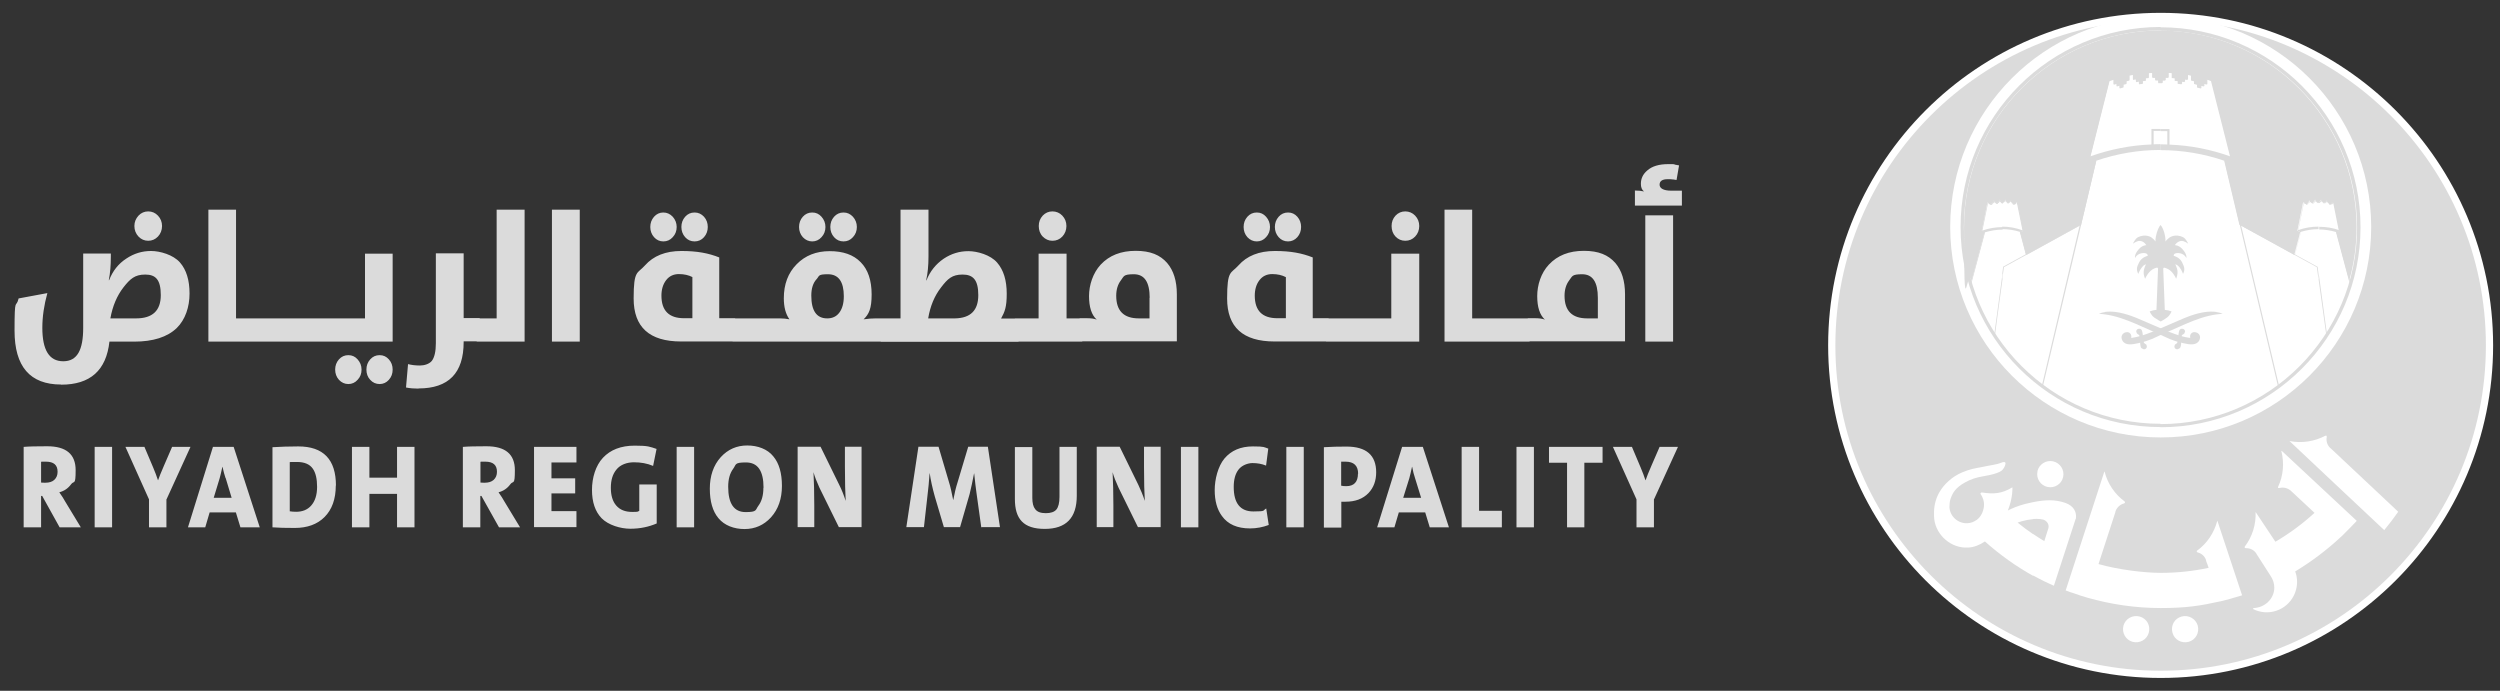 <svg xmlns="http://www.w3.org/2000/svg" width="152" height="42" viewBox="0 0 152 42" fill="none"><rect x="0" y="0" width="152" height="42" fill="#333333" stroke="none"/><path d="M131.371 1C120.34 1 111.371 9.968 111.371 21C111.371 32.032 120.34 41 131.371 41C142.403 41 151.362 32.032 151.362 21C151.362 9.968 142.393 1 131.371 1Z" fill="#DBDBDB"></path><path d="M131.371 1C120.34 1 111.371 9.968 111.371 21C111.371 32.032 120.34 41 131.371 41C142.403 41 151.362 32.032 151.362 21C151.362 9.968 142.393 1 131.371 1Z" stroke="white" stroke-width="0.439"></path><path d="M131.371 1C124.312 1 118.572 6.74 118.572 13.799C118.572 20.857 124.312 26.597 131.371 26.597C138.429 26.597 144.169 20.857 144.169 13.799C144.169 6.74 138.429 1 131.371 1Z" fill="white"></path><path d="M131.371 1.85C124.781 1.85 119.413 7.217 119.413 13.808C119.413 20.398 119.575 16.043 119.872 17.084L120.664 14.113L120.492 14.027L120.836 12.318L120.913 12.289V12.384L120.96 12.365V12.413L121.018 12.394V12.442L121.085 12.423V12.375H121.142V12.308H121.19V12.203H121.256C121.256 12.193 121.256 12.279 121.256 12.279H121.314C121.314 12.27 121.314 12.318 121.314 12.318H121.371V12.356H121.438V12.299H121.495V12.251H121.543V12.155H121.61V12.241H121.667V12.289H121.724V12.337H121.791V12.289H121.849V12.241H121.896V12.155H121.963V12.251H122.021V12.299H122.068V12.356H122.135V12.318H122.183V12.279H122.24C122.24 12.289 122.24 12.203 122.24 12.203H122.307V12.308H122.364V12.365H122.412V12.432L122.479 12.451V12.404L122.527 12.423V12.375L122.584 12.394V12.299L122.66 12.327L123.004 14.037L122.832 14.123L123.195 15.508L126.529 13.674L127.455 9.777L127.083 9.586L128.257 4.935C128.343 4.906 128.429 4.877 128.515 4.849V5.154C128.573 5.135 128.63 5.116 128.697 5.097V5.259C128.754 5.24 128.821 5.221 128.878 5.212V5.384C128.955 5.364 129.031 5.336 129.107 5.317V5.154C129.174 5.135 129.232 5.126 129.289 5.107V4.944C129.346 4.935 129.413 4.916 129.47 4.896V4.6C129.547 4.581 129.623 4.572 129.69 4.553V4.858C129.747 4.849 129.814 4.839 129.872 4.83V4.992C129.929 4.992 129.996 4.973 130.053 4.963V5.126C130.129 5.116 130.206 5.107 130.282 5.097V4.935C130.34 4.935 130.397 4.916 130.464 4.916V4.763C130.521 4.763 130.578 4.744 130.645 4.744V4.448C130.722 4.448 130.788 4.438 130.865 4.438V4.734C130.922 4.734 130.979 4.734 131.046 4.734V4.896C131.104 4.896 131.161 4.896 131.228 4.896V5.059H131.342H131.457V4.896C131.514 4.896 131.581 4.896 131.638 4.896V4.734C131.696 4.734 131.763 4.734 131.82 4.734V4.438C131.896 4.438 131.963 4.438 132.04 4.448V4.744C132.097 4.744 132.164 4.753 132.221 4.763V4.916C132.278 4.916 132.345 4.935 132.403 4.935V5.097C132.479 5.107 132.555 5.116 132.632 5.126V4.963C132.699 4.963 132.756 4.982 132.813 4.992V4.83C132.871 4.839 132.937 4.849 132.995 4.858V4.553C133.071 4.572 133.138 4.581 133.214 4.6V4.896C133.272 4.906 133.339 4.925 133.396 4.944V5.107C133.463 5.126 133.52 5.135 133.577 5.154V5.317C133.654 5.336 133.73 5.364 133.807 5.384V5.212C133.864 5.231 133.931 5.25 133.988 5.259V5.097C134.045 5.116 134.112 5.126 134.17 5.145V4.839C134.255 4.868 134.341 4.896 134.427 4.925L135.602 9.576L135.23 9.767L136.156 13.664L139.49 15.498L139.852 14.113L139.681 14.027L140.024 12.318L140.101 12.289V12.384L140.158 12.365V12.413L140.206 12.394V12.442L140.273 12.423V12.375H140.32V12.308H140.378V12.203H140.445C140.445 12.193 140.445 12.279 140.445 12.279H140.492C140.492 12.27 140.492 12.318 140.492 12.318H140.55V12.356H140.617V12.299H140.674V12.251H140.731V12.155H140.798V12.241H140.846V12.289H140.903V12.337H140.97V12.289H141.027V12.241H141.085V12.155H141.151V12.251H141.199V12.299H141.256V12.356H141.323V12.318H141.381V12.279H141.428C141.428 12.289 141.428 12.203 141.428 12.203H141.495V12.308H141.553V12.365H141.61V12.432L141.677 12.451V12.404L141.734 12.423V12.375L141.782 12.394V12.299L141.858 12.327L142.202 14.037L142.03 14.123L142.823 17.093C143.119 16.052 143.281 14.954 143.281 13.817C143.281 7.227 137.914 1.859 131.333 1.859" fill="#DBDBDB"></path><path d="M121.753 16.625V16.979C121.59 18.134 121.304 20.302 121.304 20.302H121.256M121.753 12.327H121.743V12.28H121.686V12.232H121.628V12.146H121.523V12.241H121.466V12.289H121.428L121.418 12.318V12.346H121.39V12.299H121.332V12.26H121.285V12.175L121.179 12.194V12.28H121.132V12.346H121.094L121.084 12.375V12.413H121.055V12.366L120.998 12.385V12.337L120.95 12.356V12.26L120.845 12.299C120.839 12.305 120.718 12.881 120.482 14.027V14.046L120.645 14.132L119.823 17.227H119.861C119.861 17.236 120.692 14.123 120.692 14.123C121.046 14.018 121.399 13.96 121.762 13.96V13.808C121.342 13.808 120.922 13.875 120.53 14.018C120.549 13.932 120.864 12.366 120.874 12.337H120.912C120.912 12.327 120.912 12.413 120.912 12.413L120.969 12.394V12.442L121.027 12.423V12.47L121.132 12.442V12.375H121.17H121.189V12.327H121.237C121.237 12.318 121.237 12.299 121.237 12.299V12.232H121.256V12.318H121.313V12.356H121.361V12.394H121.466C121.466 12.385 121.476 12.366 121.476 12.366V12.337H121.533V12.289H121.581V12.27V12.203H121.6V12.289H121.657V12.337H121.705V12.385H121.762V12.337L121.753 12.327ZM131.361 4.944H131.323V4.782H131.141V4.629H130.96V4.333H130.883L130.597 4.352V4.648L130.415 4.667V4.82L130.234 4.839V5.002H130.148C130.148 5.011 130.148 4.849 130.148 4.849L129.967 4.877V4.715L129.785 4.744V4.438L129.422 4.514V4.82L129.241 4.868V4.925V5.03L129.059 5.078V5.24L128.973 5.269V5.097L128.839 5.135L128.792 5.154V4.992L128.61 5.049V4.734L128.496 4.772L128.219 4.868V4.906L127.015 9.615C127.015 9.615 127.311 9.768 127.388 9.806C127.378 9.844 126.987 11.515 126.471 13.674L123.223 15.46C123.032 14.734 122.87 14.132 122.87 14.123L123.042 14.037L122.689 12.299L122.584 12.26V12.289V12.356L122.526 12.337V12.385H122.478C122.478 12.375 122.469 12.394 122.469 12.394V12.413H122.44V12.356H122.392V12.289H122.335V12.184L122.23 12.165V12.26H122.173V12.299H122.135L122.116 12.318V12.337H122.087V12.289H122.03V12.232H121.972V12.136H121.867V12.213H121.81V12.26H121.762V12.308H121.753V12.346H121.791L121.8 12.327V12.299H121.858V12.251H121.905V12.165H121.924V12.251H121.972V12.299H122.03V12.356H122.144C122.144 12.366 122.144 12.318 122.144 12.318H122.201V12.28H122.249V12.203H122.268V12.299H122.316V12.356L122.373 12.375V12.423L122.478 12.451V12.423V12.404L122.526 12.423V12.375L122.584 12.394V12.308H122.622C122.622 12.318 122.966 13.999 122.966 13.999H122.956C122.564 13.855 122.154 13.779 121.733 13.779V13.932C122.096 13.932 122.459 13.989 122.803 14.094L123.166 15.46L121.791 16.215L121.743 16.597V16.95C121.8 16.539 121.839 16.253 121.839 16.243C121.839 16.243 126.127 13.884 126.442 13.712C125.487 17.762 124.14 23.473 124.14 23.473L124.207 23.492L127.455 9.768H127.464C128.725 9.338 130.033 9.118 131.351 9.118V8.765C131.218 8.765 131.074 8.765 130.941 8.774V7.962H131.351V7.838H130.807V8.784C129.537 8.832 128.286 9.08 127.082 9.51L128.247 4.897C128.333 4.868 128.419 4.839 128.505 4.811V5.116C128.562 5.097 128.629 5.078 128.687 5.059V5.221C128.744 5.202 128.811 5.183 128.868 5.173V5.345C128.945 5.326 129.021 5.298 129.097 5.279V5.116C129.155 5.097 129.222 5.088 129.279 5.068V4.906C129.346 4.897 129.403 4.877 129.46 4.858V4.562C129.537 4.543 129.604 4.534 129.68 4.514V4.82C129.737 4.811 129.804 4.801 129.861 4.791V4.954C129.919 4.944 129.986 4.935 130.043 4.925V5.088C130.119 5.078 130.196 5.068 130.272 5.059V4.897C130.329 4.897 130.387 4.877 130.454 4.877V4.725C130.511 4.725 130.568 4.705 130.635 4.705V4.409C130.711 4.409 130.778 4.4 130.855 4.4V4.696C130.912 4.696 130.979 4.696 131.036 4.696V4.858C131.094 4.858 131.151 4.858 131.218 4.858V5.021H131.332V4.944H131.361ZM140.979 12.327H140.969V12.28H140.922V12.232H140.864V12.146H140.759V12.241H140.711V12.289H140.673L140.664 12.318V12.346H140.635V12.299H140.587V12.26H140.53V12.175L140.425 12.194V12.28H140.368V12.346H140.329L140.31 12.375V12.413H140.291V12.366L140.234 12.385V12.337L140.177 12.356V12.26L140.062 12.299C140.062 12.308 139.709 14.037 139.709 14.037L139.881 14.123C139.881 14.132 139.718 14.744 139.527 15.46L136.28 13.674C135.774 11.506 135.372 9.834 135.363 9.806C135.439 9.768 135.735 9.615 135.735 9.615L134.532 4.868L134.226 4.772L134.131 4.744V5.059L133.949 5.002V5.164L133.768 5.116V5.288L133.682 5.259V5.097L133.5 5.049V4.887L133.376 4.858H133.319V4.543L132.956 4.467V4.553V4.772L132.775 4.744V4.906L132.593 4.877V5.04H132.507V4.868H132.402C132.402 4.858 132.326 4.849 132.326 4.849V4.696L132.144 4.677V4.381L131.781 4.362V4.658H131.6V4.725V4.811H131.418V4.963H131.38V5.04H131.495V4.877C131.552 4.877 131.619 4.877 131.676 4.877V4.715C131.733 4.715 131.8 4.715 131.858 4.715V4.419C131.934 4.419 132.001 4.419 132.077 4.429V4.725C132.135 4.725 132.201 4.734 132.259 4.744V4.897C132.316 4.897 132.383 4.916 132.44 4.916V5.078C132.517 5.088 132.593 5.097 132.669 5.107V4.944C132.727 4.944 132.794 4.963 132.851 4.973V4.811C132.918 4.82 132.975 4.83 133.032 4.839V4.534C133.109 4.553 133.176 4.562 133.252 4.581V4.877C133.319 4.887 133.376 4.906 133.434 4.925V5.088C133.5 5.107 133.558 5.116 133.615 5.135V5.298C133.691 5.317 133.768 5.345 133.844 5.365V5.193C133.902 5.212 133.968 5.221 134.026 5.24V5.078C134.083 5.097 134.15 5.116 134.207 5.126V4.82C134.293 4.849 134.379 4.877 134.465 4.906L135.63 9.519C134.436 9.089 133.185 8.841 131.905 8.793V7.848H131.361V7.972H131.772V8.784C131.638 8.784 131.495 8.774 131.361 8.774V9.128C132.679 9.128 133.997 9.347 135.248 9.777H135.258L138.505 23.502H138.524L138.572 23.483C138.572 23.483 137.216 17.771 136.261 13.712C136.576 13.884 140.855 16.243 140.864 16.243C140.864 16.243 140.903 16.53 140.96 16.95V16.606L140.912 16.224L139.537 15.47L139.9 14.094C140.253 13.989 140.606 13.932 140.969 13.932V13.779C140.549 13.779 140.129 13.846 139.737 13.989C139.756 13.913 140.072 12.337 140.081 12.308H140.119C140.119 12.299 140.119 12.385 140.119 12.385L140.167 12.366V12.413L140.224 12.394V12.442L140.339 12.413V12.346H140.377H140.396V12.299L140.454 12.289V12.203H140.473V12.289H140.52V12.327H140.578V12.366H140.673C140.673 12.356 140.692 12.337 140.692 12.337V12.308H140.74V12.26H140.788V12.165H140.807V12.251H140.855V12.299H140.912V12.346H140.969V12.299L140.979 12.327ZM140.979 16.979V16.635L141.476 20.293H141.428C141.428 20.293 141.132 18.134 140.969 16.979M140.979 13.951C141.342 13.951 141.705 14.008 142.049 14.113L142.88 17.227H142.918C142.918 17.217 142.087 14.123 142.087 14.123L142.259 14.037L141.905 12.299L141.8 12.26V12.289C141.791 12.289 141.791 12.356 141.791 12.356L141.743 12.337V12.385H141.695C141.695 12.375 141.686 12.394 141.686 12.394V12.413H141.657V12.356H141.6V12.289H141.552V12.184L141.447 12.165V12.26H141.399V12.299H141.361L141.342 12.318V12.337H141.313V12.289H141.265V12.232H141.208V12.136H141.103V12.213H141.055V12.26H140.998V12.308H140.988V12.346H141.027L141.046 12.327V12.299H141.094V12.251H141.151V12.165H141.17V12.251H141.227V12.299H141.285V12.356H141.39C141.39 12.366 141.39 12.318 141.39 12.318H141.447V12.28H141.504V12.203H141.523V12.299H141.581V12.356L141.638 12.375V12.404V12.423L141.743 12.451V12.423C141.753 12.423 141.753 12.404 141.753 12.404L141.81 12.423V12.375L141.858 12.394V12.366V12.308H141.896C141.896 12.346 142.221 13.913 142.24 13.999C141.839 13.855 141.428 13.789 141.008 13.789V13.941L140.979 13.951Z" fill="#DBDBDB"></path><path d="M119.203 13.808C119.203 20.513 124.657 25.966 131.362 25.966V25.766C124.771 25.766 119.404 20.398 119.404 13.808C119.404 7.217 124.771 1.85 131.362 1.85V1.64C124.657 1.64 119.203 7.093 119.203 13.798M131.362 25.976C138.067 25.976 143.52 20.522 143.52 13.817C143.52 7.112 138.067 1.659 131.362 1.659V1.869C137.952 1.869 143.31 7.237 143.31 13.827C143.31 20.417 137.942 25.785 131.362 25.785V25.985V25.976Z" fill="#DBDBDB"></path><path d="M129.929 20.283L129.881 20.159C129.881 20.054 129.967 19.978 130.072 19.987C130.148 19.987 130.215 20.035 130.234 20.111C130.253 20.159 130.272 20.255 130.282 20.36C130.282 20.484 130.32 20.627 130.33 20.694C130.33 20.761 130.33 20.847 130.387 20.875L130.425 20.904L130.483 20.942L130.502 20.961L130.53 21.066C130.53 21.172 130.444 21.248 130.339 21.238L130.206 21.172L130.167 21.124C130.148 21.085 130.129 20.98 130.12 20.856C130.11 20.732 130.12 20.598 130.12 20.532C130.11 20.465 130.072 20.379 130.024 20.34H130.005C130.005 20.331 129.938 20.283 129.938 20.283" fill="#DBDBDB"></path><path d="M134.752 18.966C134.342 18.909 133.835 18.966 133.157 19.205C132.938 19.281 132.718 19.377 132.498 19.472L131.104 20.074L130.999 20.122L130.855 20.179C129.939 20.542 129.576 20.542 129.576 20.542C129.576 20.542 129.614 20.398 129.537 20.303C129.442 20.16 129.26 20.179 129.155 20.236C129.06 20.284 128.907 20.456 129.041 20.704C129.213 21.019 129.623 20.953 130.005 20.866C130.311 20.8 130.674 20.704 131.199 20.446L131.276 20.408L132.871 19.701C133.186 19.568 133.492 19.443 133.759 19.358C134.542 19.09 135.134 19.081 135.134 19.081C135.134 19.081 135.039 19.014 134.762 18.975" fill="#DBDBDB"></path><path d="M132.804 20.283L132.852 20.159C132.852 20.054 132.766 19.978 132.661 19.987C132.584 19.987 132.517 20.035 132.498 20.111C132.479 20.159 132.46 20.255 132.45 20.36C132.441 20.484 132.412 20.627 132.403 20.694C132.393 20.761 132.393 20.847 132.345 20.875L132.307 20.904L132.25 20.942L132.231 20.961L132.202 21.066C132.202 21.172 132.288 21.248 132.393 21.238L132.527 21.172L132.565 21.124C132.584 21.085 132.613 20.98 132.613 20.856C132.613 20.732 132.613 20.598 132.613 20.532C132.613 20.465 132.661 20.379 132.708 20.34H132.727C132.727 20.331 132.794 20.283 132.794 20.283" fill="#DBDBDB"></path><path d="M127.98 18.966C128.391 18.909 128.887 18.966 129.575 19.205C129.795 19.281 130.015 19.377 130.234 19.472L131.629 20.074L131.743 20.122L131.887 20.179C132.803 20.542 133.166 20.542 133.166 20.542C133.166 20.542 133.128 20.398 133.205 20.303C133.3 20.16 133.482 20.179 133.596 20.236C133.692 20.284 133.845 20.456 133.711 20.704C133.539 21.019 133.128 20.953 132.746 20.866C132.44 20.8 132.078 20.704 131.552 20.446L131.476 20.408L129.881 19.701C129.566 19.568 129.26 19.443 128.993 19.358C128.209 19.09 127.617 19.081 127.617 19.081C127.617 19.081 127.713 19.014 127.99 18.975" fill="#DBDBDB"></path><path d="M132.231 14.906C132.231 14.906 132.365 14.677 132.613 14.648C132.804 14.629 133.043 14.82 133.043 14.82C133.043 14.82 132.918 14.514 132.727 14.419C132.536 14.323 132.288 14.285 132.049 14.371C131.811 14.457 131.658 14.687 131.658 14.687C131.658 14.687 131.686 14.514 131.591 14.152C131.486 13.789 131.362 13.684 131.362 13.684C131.362 13.684 131.238 13.789 131.132 14.152C131.027 14.514 131.056 14.687 131.056 14.687C131.056 14.687 130.913 14.457 130.674 14.371C130.435 14.285 130.187 14.323 129.996 14.419C129.805 14.514 129.681 14.82 129.681 14.82C129.681 14.82 129.919 14.629 130.11 14.648C130.368 14.667 130.493 14.906 130.493 14.906C130.493 14.906 130.254 14.906 130.044 15.145C129.738 15.489 129.814 15.689 129.814 15.689C129.814 15.689 129.919 15.403 130.311 15.384C130.464 15.384 130.559 15.422 130.578 15.508V15.556C130.578 15.556 130.216 15.632 130.063 15.947C129.9 16.262 129.929 16.31 129.929 16.406C129.929 16.501 130.005 16.635 130.005 16.654C130.005 16.673 130.063 16.463 130.235 16.243C130.349 16.09 130.473 16.071 130.473 16.071C130.473 16.071 130.378 16.272 130.349 16.415C130.292 16.702 130.426 16.95 130.426 16.95C130.426 16.95 130.512 16.702 130.75 16.473C130.884 16.339 131.113 16.262 131.171 16.272L131.209 16.329L131.113 18.841C131.113 18.841 131.027 18.841 130.913 18.87C130.798 18.898 130.703 18.937 130.703 18.937C130.703 18.937 130.789 19.166 130.97 19.3C131.142 19.424 131.371 19.548 131.371 19.548C131.371 19.548 131.6 19.424 131.763 19.3C131.935 19.175 132.03 18.937 132.03 18.937C132.03 18.937 131.935 18.898 131.82 18.87C131.705 18.851 131.62 18.841 131.62 18.841L131.524 16.329L131.562 16.272C131.62 16.272 131.849 16.348 131.982 16.473C132.221 16.702 132.307 16.95 132.307 16.95C132.307 16.95 132.431 16.702 132.384 16.415C132.355 16.272 132.259 16.071 132.259 16.071C132.259 16.071 132.384 16.09 132.508 16.243C132.68 16.463 132.727 16.663 132.727 16.654C132.727 16.635 132.813 16.501 132.804 16.406C132.804 16.31 132.823 16.262 132.67 15.947C132.517 15.632 132.164 15.556 132.164 15.556V15.508C132.174 15.431 132.269 15.384 132.431 15.384C132.823 15.403 132.928 15.689 132.928 15.689C132.928 15.689 133.004 15.489 132.689 15.145C132.479 14.906 132.24 14.906 132.24 14.906" fill="#DBDBDB"></path><path d="M123.873 28.66C123.969 28.231 124.398 27.954 124.828 28.049C125.258 28.145 125.535 28.574 125.439 29.004C125.344 29.434 124.914 29.701 124.484 29.606C124.055 29.51 123.778 29.081 123.883 28.651" fill="white"></path><path d="M133.624 38.039C133.5 37.619 133.07 37.37 132.641 37.485C132.211 37.6 131.963 38.039 132.087 38.469C132.201 38.898 132.641 39.137 133.07 39.023C133.491 38.908 133.739 38.469 133.624 38.039Z" fill="white"></path><path d="M129.107 38.039C129.222 37.619 129.661 37.37 130.091 37.485C130.521 37.6 130.769 38.039 130.645 38.469C130.53 38.898 130.081 39.137 129.661 39.023C129.241 38.908 128.992 38.469 129.107 38.039Z" fill="white"></path><path d="M138.707 27.427C138.888 28.144 138.831 28.917 138.506 29.605V29.672C138.516 29.672 138.592 29.672 138.592 29.672C138.831 29.605 139.089 29.672 139.28 29.834L139.309 29.863L140.722 31.181C139.996 31.849 139.204 32.432 138.344 32.938L137.15 31.143H137.14C137.169 31.897 136.94 32.633 136.481 33.234V33.311L136.548 33.33C136.787 33.32 137.035 33.425 137.179 33.645L137.198 33.683L138.067 35.039C138.201 35.24 138.277 35.479 138.277 35.727C138.277 36.415 137.685 36.959 136.997 36.969C136.997 36.978 136.997 37.036 136.997 37.036C137.102 37.084 137.207 37.131 137.322 37.16C138.306 37.437 139.328 36.854 139.595 35.87C139.7 35.488 139.681 35.097 139.547 34.743C140.541 34.142 141.467 33.444 142.308 32.661L142.413 32.566L142.527 32.451C142.785 32.193 143.043 31.935 143.291 31.668L138.726 27.408" fill="white"></path><path d="M141.715 27.266L141.677 27.237C141.486 27.056 141.419 26.798 141.467 26.569L141.457 26.492H141.381C140.712 26.846 139.948 26.96 139.213 26.817H139.203C139.203 26.826 144.962 32.232 144.962 32.232C145.259 31.869 145.545 31.497 145.812 31.115" fill="white"></path><path d="M123.606 30.532C123.453 30.561 123.3 30.599 123.138 30.637C122.699 30.752 122.336 30.905 122.078 31.038C122.393 30.255 122.355 29.634 122.355 29.634H122.345C121.705 30.016 121.237 30.055 120.483 29.94L120.416 29.978V30.045C120.426 30.045 120.426 30.045 120.426 30.045C120.559 30.246 120.645 30.475 120.626 30.733V30.771C120.588 31.124 120.435 31.42 120.187 31.611H120.177C120.024 31.726 119.833 31.802 119.623 31.812C119.05 31.841 118.554 31.401 118.525 30.828C118.525 30.685 118.544 30.465 118.592 30.331C118.725 29.95 118.907 29.644 119.48 29.329C119.824 29.138 120.12 29.033 120.636 28.947C120.922 28.899 121.18 28.842 121.419 28.756C121.696 28.651 121.734 28.593 121.81 28.488L121.83 28.459C121.896 28.364 121.935 28.221 121.935 28.192C121.954 28.039 121.744 28.097 121.677 28.135C121.562 28.183 121.381 28.23 121.209 28.259C120.941 28.297 120.808 28.345 120.416 28.412C120.063 28.479 119.786 28.517 119.308 28.717C118.668 28.985 118.2 29.453 117.942 29.883C117.723 30.236 117.598 30.685 117.589 31.105V31.315V31.382C117.608 32.385 118.468 33.254 119.47 33.292H119.566H119.671C120.015 33.273 120.359 33.14 120.683 32.92C121.581 33.722 122.565 34.429 123.616 35.012V32.48C123.291 32.261 122.976 32.022 122.67 31.774C122.785 31.735 122.89 31.707 122.937 31.688C123.138 31.631 123.386 31.583 123.616 31.564M126.214 31.544C126.214 31.544 126.223 31.497 126.223 31.42V31.392C126.223 31.172 126.137 30.78 125.583 30.58C124.943 30.351 124.313 30.389 123.606 30.532V31.554C123.921 31.535 124.217 31.554 124.351 31.65C124.666 31.869 124.523 32.175 124.523 32.175L124.294 32.901C124.065 32.767 123.835 32.614 123.606 32.461V34.992H123.616L123.673 35.021C123.778 35.078 123.873 35.126 123.979 35.184C124.084 35.241 124.189 35.298 124.294 35.346L124.341 35.365C124.523 35.451 124.695 35.537 124.876 35.613L126.204 31.535L126.214 31.544Z" fill="white"></path><path d="M134.819 31.668H134.81C134.619 32.394 134.189 33.044 133.577 33.483L133.558 33.55L133.616 33.588C133.854 33.645 134.055 33.817 134.131 34.066V34.104C134.141 34.104 134.284 34.524 134.284 34.524C133.348 34.725 132.374 34.83 131.381 34.83C130.387 34.83 128.792 34.639 127.589 34.295L128.62 31.124V31.086C128.716 30.837 128.917 30.665 129.146 30.608L129.203 30.56L129.184 30.493C128.573 30.044 128.143 29.405 127.961 28.679H127.942L125.593 35.899C125.707 35.947 125.822 35.976 125.927 36.023H125.946C126.137 36.09 126.328 36.157 126.529 36.224L126.605 36.243C126.71 36.272 126.806 36.31 126.911 36.339C128.324 36.74 129.814 36.969 131.371 36.969C132.928 36.969 133.807 36.826 134.962 36.568H134.981C135.192 36.52 135.402 36.463 135.612 36.406L135.765 36.358C135.879 36.32 135.994 36.291 136.099 36.262C136.175 36.234 136.242 36.215 136.319 36.195" fill="white"></path><path d="M100.034 13.092H101.724V20.771H100.034V13.092ZM99.384 11.583C99.604 11.583 99.795 11.602 99.957 11.64C99.824 11.545 99.766 11.392 99.766 11.172C99.766 10.857 99.891 10.59 100.148 10.37C100.444 10.103 100.874 9.979 101.428 9.979C101.982 9.979 101.705 9.988 101.868 10.017L102.087 10.055L101.934 10.943L101.762 10.915C101.629 10.895 101.505 10.895 101.39 10.895C101.065 10.895 100.903 11.01 100.903 11.23C100.903 11.449 101.142 11.593 101.61 11.593H102.259V12.5H99.403V11.593L99.384 11.583ZM97.149 18.107C97.149 17.151 96.834 16.674 96.194 16.674C95.554 16.674 95.602 16.798 95.401 17.056C95.22 17.295 95.124 17.61 95.124 17.982C95.124 18.899 95.583 19.358 96.5 19.358H97.149V18.107ZM92.889 20.762V19.348H93.348C93.587 19.348 93.787 19.377 93.931 19.434C93.615 19.148 93.463 18.67 93.463 18.001C93.463 17.333 93.692 16.597 94.169 16.091C94.695 15.528 95.401 15.251 96.299 15.251C97.197 15.251 97.78 15.499 98.21 15.986C98.601 16.445 98.802 17.075 98.802 17.896V20.752H92.899L92.889 20.762ZM90.349 19.358H92.995V20.771H90.349V19.358ZM87.818 12.748H89.508V19.358H90.511V20.771H87.827V12.748H87.818ZM85.44 14.639C85.21 14.639 85.01 14.553 84.847 14.382C84.685 14.21 84.609 13.99 84.609 13.742C84.609 13.493 84.685 13.293 84.847 13.111C85.01 12.939 85.21 12.853 85.44 12.853C85.669 12.853 85.879 12.939 86.041 13.111C86.204 13.283 86.29 13.493 86.29 13.742C86.29 13.99 86.204 14.21 86.041 14.382C85.879 14.553 85.678 14.639 85.44 14.639ZM83.157 19.358H84.59V15.423H86.29V20.771H83.157V19.358ZM80.626 19.358H83.272V20.771H80.626V19.358ZM78.314 14.678C78.085 14.678 77.894 14.592 77.742 14.42C77.589 14.248 77.512 14.038 77.512 13.799C77.512 13.56 77.589 13.35 77.742 13.178C77.894 13.006 78.085 12.92 78.314 12.92C78.544 12.92 78.725 13.006 78.878 13.178C79.031 13.35 79.107 13.56 79.107 13.799C79.107 14.038 79.031 14.248 78.878 14.42C78.725 14.592 78.534 14.678 78.314 14.678ZM78.171 16.846C77.952 16.731 77.675 16.664 77.35 16.664C77.025 16.664 76.758 16.788 76.567 17.046C76.385 17.285 76.29 17.6 76.29 17.973C76.29 18.89 76.748 19.348 77.665 19.348H78.181V16.846H78.171ZM76.414 14.678C76.194 14.678 76.003 14.592 75.841 14.42C75.688 14.248 75.612 14.038 75.612 13.799C75.612 13.56 75.688 13.35 75.841 13.178C75.994 13.006 76.185 12.92 76.414 12.92C76.643 12.92 76.825 13.006 76.977 13.178C77.13 13.35 77.216 13.56 77.216 13.799C77.216 14.038 77.14 14.248 76.977 14.42C76.825 14.592 76.633 14.678 76.414 14.678ZM77.493 20.762C75.573 20.762 74.609 19.893 74.609 18.145C74.609 16.397 74.838 16.655 75.296 16.139C75.812 15.556 76.548 15.26 77.512 15.26C78.477 15.26 79.165 15.394 79.814 15.652V19.348H80.779V20.762H77.493ZM69.9 18.107C69.9 17.151 69.585 16.674 68.935 16.674C68.286 16.674 68.343 16.798 68.143 17.056C67.961 17.295 67.866 17.61 67.866 17.982C67.866 18.899 68.324 19.358 69.241 19.358H69.891V18.107H69.9ZM65.64 20.762V19.348H66.099C66.338 19.348 66.538 19.377 66.681 19.434C66.366 19.148 66.213 18.67 66.213 18.001C66.213 17.333 66.452 16.597 66.92 16.091C67.445 15.528 68.152 15.251 69.05 15.251C69.948 15.251 70.53 15.499 70.96 15.986C71.352 16.445 71.552 17.075 71.552 17.896V20.752H65.65L65.64 20.762ZM63.988 14.639C63.759 14.639 63.568 14.553 63.396 14.382C63.233 14.21 63.157 13.99 63.157 13.742C63.157 13.493 63.233 13.293 63.396 13.111C63.558 12.939 63.759 12.853 63.988 12.853C64.217 12.853 64.427 12.939 64.59 13.111C64.752 13.283 64.838 13.493 64.838 13.742C64.838 13.99 64.752 14.21 64.59 14.382C64.427 14.553 64.227 14.639 63.988 14.639ZM61.705 19.358H63.147V15.423H64.847V19.358H65.803V20.771H61.705V19.358ZM58.066 19.358C59.012 19.339 59.48 18.871 59.48 17.944C59.48 17.018 59.165 16.693 58.525 16.693C57.885 16.693 57.617 16.951 57.216 17.476C56.815 17.992 56.557 18.613 56.433 19.358H58.076H58.066ZM53.558 19.358H54.752V12.748H56.452V15.595C56.452 16.148 56.404 16.636 56.309 17.046H56.328C56.548 16.492 56.901 16.053 57.379 15.728C57.837 15.423 58.334 15.27 58.878 15.27C59.422 15.27 60.225 15.499 60.626 15.967C61.017 16.416 61.209 17.046 61.209 17.858C61.209 18.67 61.094 18.947 60.865 19.367H61.925V20.781H53.548V19.367L53.558 19.358ZM51.285 14.678C51.056 14.678 50.865 14.592 50.712 14.42C50.559 14.248 50.483 14.038 50.483 13.799C50.483 13.56 50.559 13.35 50.712 13.178C50.865 13.006 51.056 12.92 51.285 12.92C51.514 12.92 51.696 13.006 51.858 13.178C52.011 13.35 52.097 13.56 52.097 13.799C52.097 14.038 52.02 14.248 51.858 14.42C51.705 14.592 51.514 14.678 51.285 14.678ZM50.301 19.358C50.607 19.358 50.855 19.243 51.027 19.014C51.209 18.775 51.304 18.441 51.304 18.011C51.304 17.123 50.979 16.674 50.339 16.674C49.7 16.674 49.833 16.779 49.642 16.98C49.432 17.209 49.327 17.543 49.327 17.973C49.327 18.899 49.652 19.358 50.292 19.358M49.384 14.678C49.165 14.678 48.974 14.592 48.811 14.42C48.658 14.248 48.582 14.038 48.582 13.799C48.582 13.56 48.658 13.35 48.811 13.178C48.964 13.006 49.155 12.92 49.384 12.92C49.614 12.92 49.795 13.006 49.948 13.178C50.101 13.35 50.187 13.56 50.187 13.799C50.187 14.038 50.11 14.248 49.948 14.42C49.795 14.592 49.604 14.678 49.384 14.678ZM47.082 19.358H47.407C47.617 19.358 47.808 19.377 47.999 19.415C47.77 19.1 47.656 18.67 47.656 18.135C47.656 17.285 47.913 16.597 48.439 16.063C48.955 15.537 49.623 15.27 50.444 15.27C51.266 15.27 51.887 15.489 52.326 15.938C52.775 16.387 52.995 17.046 52.995 17.906C52.995 18.765 52.832 19.1 52.508 19.415C52.765 19.377 53.014 19.358 53.243 19.358H53.711V20.771H47.073V19.358H47.082ZM44.542 19.358H47.188V20.771H44.542V19.358ZM42.23 14.678C42.001 14.678 41.81 14.592 41.657 14.42C41.505 14.248 41.428 14.038 41.428 13.799C41.428 13.56 41.505 13.35 41.657 13.178C41.81 13.006 42.001 12.92 42.23 12.92C42.46 12.92 42.641 13.006 42.804 13.178C42.956 13.35 43.033 13.56 43.033 13.799C43.033 14.038 42.956 14.248 42.804 14.42C42.651 14.592 42.46 14.678 42.23 14.678ZM42.097 16.846C41.877 16.731 41.6 16.664 41.275 16.664C40.951 16.664 40.683 16.788 40.492 17.046C40.311 17.285 40.215 17.6 40.215 17.973C40.215 18.89 40.674 19.348 41.591 19.348H42.097V16.846ZM40.33 14.678C40.11 14.678 39.919 14.592 39.766 14.42C39.614 14.248 39.537 14.038 39.537 13.799C39.537 13.56 39.614 13.35 39.766 13.178C39.919 13.006 40.11 12.92 40.33 12.92C40.55 12.92 40.74 13.006 40.903 13.178C41.056 13.35 41.142 13.56 41.142 13.799C41.142 14.038 41.065 14.248 40.903 14.42C40.75 14.592 40.559 14.678 40.33 14.678ZM41.409 20.762C39.489 20.762 38.525 19.893 38.525 18.145C38.525 16.397 38.754 16.655 39.212 16.139C39.728 15.556 40.464 15.26 41.428 15.26C42.393 15.26 43.081 15.394 43.73 15.652V19.348H44.695V20.762H41.409ZM33.558 12.748H35.249V20.771H33.558V12.748ZM28.983 19.358H30.196V12.748H31.896V20.771H28.983V19.358ZM25.44 23.627C25.172 23.627 24.924 23.608 24.685 23.56L24.809 22.137C25.019 22.194 25.268 22.223 25.535 22.223C25.803 22.223 26.099 22.128 26.252 21.946C26.414 21.736 26.5 21.373 26.5 20.867V15.403H28.19V19.339H29.165V20.752H28.19V20.8C28.19 22.681 27.273 23.617 25.449 23.617M23.873 22.471C23.873 22.72 23.797 22.92 23.644 23.092C23.491 23.264 23.3 23.35 23.081 23.35C22.861 23.35 22.66 23.264 22.508 23.092C22.355 22.93 22.278 22.72 22.278 22.471C22.278 22.223 22.355 22.023 22.508 21.851C22.66 21.679 22.851 21.593 23.081 21.593C23.31 21.593 23.491 21.679 23.644 21.851C23.797 22.023 23.873 22.223 23.873 22.471ZM21.982 22.471C21.982 22.72 21.906 22.92 21.743 23.092C21.591 23.264 21.399 23.35 21.18 23.35C20.96 23.35 20.769 23.264 20.607 23.092C20.454 22.92 20.378 22.71 20.378 22.471C20.378 22.233 20.454 22.023 20.607 21.851C20.76 21.679 20.951 21.593 21.18 21.593C21.409 21.593 21.591 21.679 21.743 21.851C21.896 22.023 21.982 22.223 21.982 22.471ZM20.273 19.358H22.192V15.423H23.873V20.771H20.273V19.358ZM17.732 19.358H20.378V20.771H17.732V19.358ZM15.191 19.358H17.837V20.771H15.191V19.358ZM12.66 12.748H14.351V19.358H15.354V20.771H12.67V12.748H12.66ZM9.012 14.639C8.783 14.639 8.582 14.553 8.42 14.382C8.257 14.21 8.171 13.99 8.171 13.742C8.171 13.493 8.257 13.293 8.42 13.111C8.582 12.939 8.783 12.853 9.012 12.853C9.241 12.853 9.442 12.939 9.604 13.111C9.766 13.283 9.852 13.493 9.852 13.742C9.852 13.99 9.766 14.21 9.604 14.382C9.442 14.553 9.241 14.639 9.012 14.639ZM8.276 19.358C9.27 19.358 9.776 18.89 9.776 17.944C9.776 16.999 9.461 16.693 8.83 16.693C8.2 16.693 7.913 16.951 7.503 17.476C7.111 17.982 6.844 18.613 6.71 19.358H8.276ZM3.711 23.379C1.829 23.379 0.884 22.29 0.884 20.103C0.884 17.916 0.97 18.813 1.132 18.145L2.88 17.82C2.679 18.546 2.574 19.253 2.574 19.931C2.574 21.287 2.995 21.965 3.845 21.965C4.695 21.965 5.058 21.287 5.058 19.931V15.413H6.739V15.585C6.739 16.129 6.7 16.616 6.614 17.037H6.634C6.853 16.473 7.197 16.034 7.684 15.719C8.143 15.413 8.639 15.26 9.184 15.26C9.728 15.26 10.53 15.489 10.941 15.957C11.333 16.406 11.524 17.037 11.524 17.849C11.524 18.66 11.266 19.434 10.75 19.94C10.177 20.494 9.308 20.771 8.152 20.771H6.653C6.462 22.519 5.487 23.388 3.72 23.388" fill="#DBDBDB"></path><path d="M100.559 30.351V32.061H99.499V30.361L98.066 27.171H99.222L99.747 28.413C99.871 28.699 99.967 28.966 100.043 29.196H100.053C100.11 29.014 100.234 28.718 100.406 28.317L100.903 27.171H102.02L100.568 30.351H100.559ZM96.328 28.136V32.061H95.277V28.136H94.179V27.171H97.436V28.136H96.337H96.328ZM92.202 27.171H93.262V32.061H92.202V27.171ZM88.868 32.061V27.171H89.928V31.058H91.313V32.061H88.868ZM86.032 29.062C85.965 28.871 85.907 28.642 85.86 28.384H85.85C85.783 28.699 85.726 28.928 85.688 29.072L85.315 30.265H86.404L86.032 29.062ZM86.929 32.061L86.652 31.154H85.048L84.78 32.061H83.73L85.248 27.171H86.509L88.095 32.061H86.929ZM82.574 28.804C82.574 28.317 82.316 28.069 81.81 28.069C81.304 28.069 81.638 28.069 81.543 28.069V29.53C81.629 29.549 81.734 29.559 81.848 29.559C82.326 29.559 82.564 29.301 82.564 28.795M83.672 28.709C83.672 29.224 83.52 29.645 83.204 29.979C82.861 30.332 82.402 30.504 81.8 30.504C81.199 30.504 81.619 30.504 81.552 30.504V32.08H80.492V27.19C80.931 27.161 81.39 27.152 81.867 27.152C83.071 27.152 83.672 27.677 83.672 28.718M78.209 27.171H79.269V32.061H78.209V27.171ZM77.139 31.918C76.786 32.051 76.404 32.128 76.003 32.128C75.229 32.128 74.656 31.88 74.293 31.373C73.997 30.972 73.854 30.447 73.854 29.797C73.854 29.148 74.055 28.346 74.446 27.878C74.857 27.391 75.43 27.142 76.175 27.142C76.92 27.142 76.843 27.19 77.111 27.276L76.977 28.308C76.719 28.202 76.442 28.155 76.156 28.155C75.869 28.155 75.506 28.288 75.306 28.546C75.105 28.804 75.01 29.157 75.01 29.606C75.01 30.6 75.411 31.096 76.204 31.096C76.996 31.096 76.757 31.039 76.987 30.915L77.139 31.918ZM71.8 27.171H72.861V32.061H71.8V27.171ZM69.193 32.061L68.009 29.654C67.846 29.301 67.722 28.986 67.646 28.709C67.674 29.272 67.694 29.96 67.694 30.753V32.051H66.681V27.161H68.076L69.212 29.482C69.355 29.788 69.489 30.103 69.604 30.456C69.575 29.969 69.556 29.272 69.556 28.374V27.161H70.568V32.051H69.183L69.193 32.061ZM65.468 30.141C65.468 31.488 64.819 32.157 63.52 32.157C62.221 32.157 61.705 31.545 61.705 30.342V27.18H62.765V30.275C62.765 30.581 62.822 30.81 62.937 30.953C63.061 31.125 63.281 31.201 63.587 31.201C63.892 31.201 64.102 31.125 64.226 30.982C64.351 30.829 64.417 30.571 64.417 30.208V27.171H65.468V30.141ZM59.661 32.061L59.374 29.998C59.327 29.673 59.279 29.263 59.231 28.785H59.222C59.136 29.253 59.04 29.673 58.954 30.036L58.372 32.051H57.388L56.834 30.18C56.691 29.664 56.586 29.196 56.528 28.776H56.519C56.48 29.301 56.442 29.74 56.395 30.094L56.175 32.051H55.105L55.84 27.161H57.063L57.703 29.329C57.789 29.597 57.865 29.95 57.951 30.39H57.961C58.037 29.979 58.123 29.626 58.219 29.329L58.868 27.161H60.062L60.798 32.051H59.699L59.661 32.061ZM51.008 32.061L49.823 29.654C49.661 29.301 49.537 28.986 49.46 28.709C49.489 29.272 49.508 29.96 49.508 30.753V32.051H48.496V27.161H49.89L51.027 29.482C51.18 29.788 51.304 30.103 51.418 30.456C51.39 29.969 51.371 29.272 51.371 28.374V27.161H52.383V32.051H50.998L51.008 32.061ZM46.423 29.654C46.423 28.623 46.07 28.116 45.353 28.116C44.637 28.116 44.771 28.241 44.58 28.498C44.379 28.766 44.274 29.129 44.274 29.597C44.274 30.619 44.628 31.135 45.334 31.135C46.041 31.135 45.917 31.011 46.108 30.753C46.309 30.485 46.414 30.122 46.414 29.664M47.541 29.54C47.541 30.323 47.321 30.963 46.872 31.459C46.442 31.927 45.907 32.166 45.267 32.166C44.628 32.166 44.045 31.947 43.682 31.507C43.329 31.087 43.157 30.485 43.157 29.712C43.157 28.938 43.376 28.288 43.825 27.792C44.255 27.324 44.79 27.085 45.43 27.085C46.07 27.085 46.662 27.305 47.015 27.744C47.369 28.164 47.541 28.766 47.541 29.54ZM41.141 27.171H42.202V32.061H41.141V27.171ZM39.938 31.822C39.451 32.032 38.916 32.147 38.324 32.147C37.732 32.147 36.987 31.927 36.576 31.507C36.184 31.096 35.993 30.523 35.993 29.788C35.993 29.052 36.213 28.308 36.662 27.83C37.12 27.343 37.76 27.095 38.591 27.095C39.422 27.095 39.508 27.161 39.919 27.295L39.709 28.327C39.346 28.174 38.964 28.107 38.544 28.107C38.123 28.107 37.713 28.25 37.474 28.556C37.254 28.823 37.139 29.186 37.139 29.654C37.139 30.122 37.245 30.476 37.464 30.733C37.694 31.001 38.018 31.125 38.438 31.125C38.859 31.125 38.754 31.106 38.868 31.058V29.454H39.928V31.822H39.938ZM32.469 32.061V27.171H35.048V28.116H33.529V29.081H34.971V29.998H33.529V31.077H35.048V32.051H32.469V32.061ZM30.215 28.68C30.215 28.269 29.976 28.069 29.508 28.069C29.04 28.069 29.298 28.069 29.212 28.088V29.339C29.288 29.349 29.375 29.349 29.48 29.349C29.709 29.349 29.881 29.291 30.014 29.177C30.148 29.052 30.215 28.89 30.215 28.689M30.339 32.061L29.269 30.151H29.203V32.061H28.142V27.171C28.467 27.142 28.945 27.133 29.575 27.133C30.731 27.133 31.304 27.62 31.304 28.584C31.304 29.549 31.208 29.196 31.027 29.444C30.845 29.692 30.607 29.855 30.311 29.931C30.473 30.17 30.597 30.351 30.664 30.485L31.619 32.061H30.33H30.339ZM24.14 32.061V30.027H22.459V32.061H21.399V27.171H22.459V29.043H24.14V27.171H25.201V32.061H24.14ZM19.279 29.606C19.279 29.11 19.193 28.747 19.021 28.498C18.83 28.221 18.505 28.088 18.056 28.088C17.608 28.088 17.694 28.088 17.617 28.097V31.087C17.732 31.106 17.865 31.116 18.009 31.116C18.391 31.116 18.696 30.991 18.916 30.743C19.155 30.476 19.279 30.094 19.279 29.597M20.416 29.52C20.416 30.342 20.186 30.982 19.728 31.44C19.288 31.88 18.677 32.099 17.923 32.099C17.168 32.099 17.12 32.09 16.566 32.061V27.19C17.044 27.161 17.569 27.142 18.133 27.142C19.661 27.142 20.425 27.935 20.425 29.52M13.711 29.062C13.644 28.871 13.586 28.642 13.529 28.384H13.52C13.453 28.699 13.396 28.928 13.357 29.072L12.994 30.265H14.083L13.72 29.062H13.711ZM14.618 32.061L14.341 31.154H12.746L12.479 32.061H11.428L12.947 27.171H14.207L15.793 32.061H14.628H14.618ZM10.119 30.351V32.061H9.059V30.361L7.627 27.171H8.782L9.308 28.413C9.432 28.699 9.527 28.966 9.604 29.196H9.613C9.671 29.014 9.795 28.718 9.967 28.317L10.463 27.171H11.581L10.129 30.351H10.119ZM5.755 27.171H6.815V32.061H5.755V27.171ZM3.501 28.68C3.501 28.269 3.262 28.069 2.794 28.069C2.326 28.069 2.584 28.069 2.498 28.088V29.339C2.574 29.349 2.66 29.349 2.765 29.349C2.994 29.349 3.176 29.291 3.3 29.177C3.434 29.052 3.501 28.89 3.501 28.689M3.625 32.061L2.565 30.151H2.498V32.061H1.438V27.171C1.762 27.142 2.24 27.133 2.87 27.133C4.026 27.133 4.599 27.62 4.599 28.584C4.599 29.549 4.503 29.196 4.322 29.444C4.14 29.692 3.902 29.855 3.606 29.931C3.768 30.17 3.892 30.351 3.959 30.485L4.914 32.061H3.625Z" fill="#DBDBDB"></path></svg>